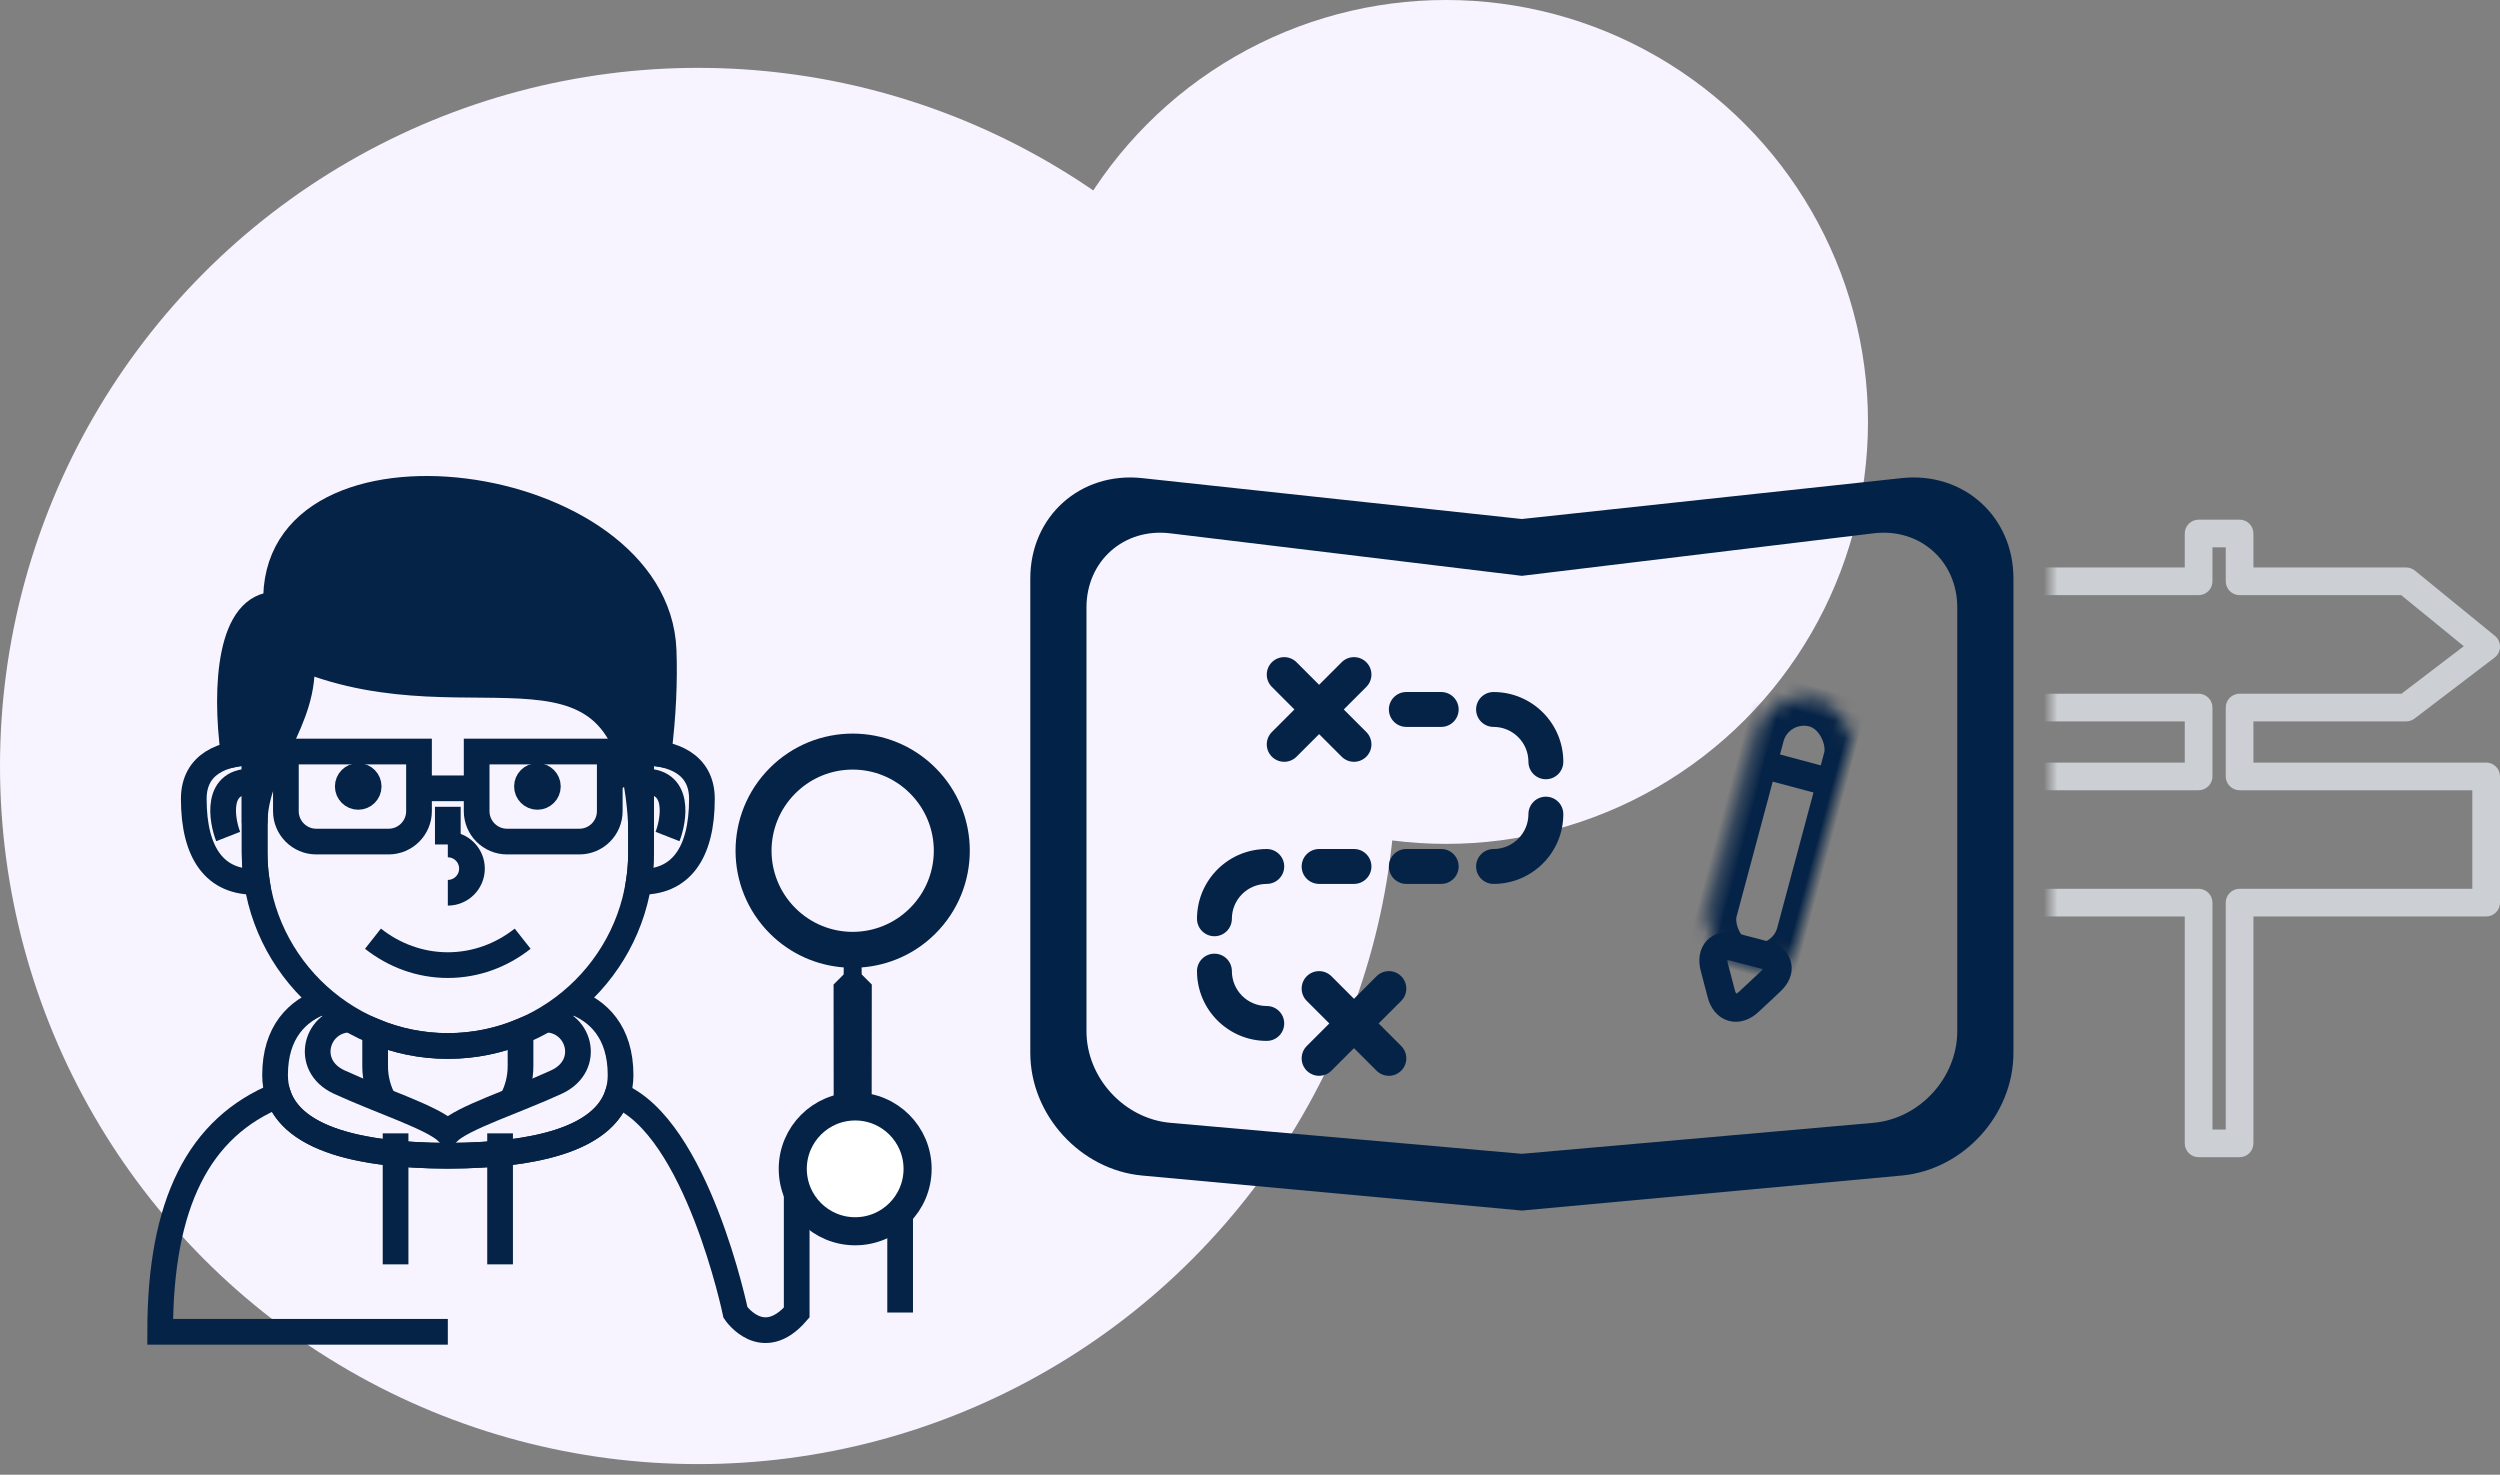 <?xml version="1.0" encoding="UTF-8"?>
<svg width="178px" height="105px" viewBox="0 0 178 105" version="1.1" xmlns="http://www.w3.org/2000/svg" xmlns:xlink="http://www.w3.org/1999/xlink">
    <rect x="0" y="0" width="178" height="105" fill="#808080" stroke="none"/>
    <!-- Generator: Sketch 41.2 (35397) - http://www.bohemiancoding.com/sketch -->
    <title>step_1</title>
    <desc>Created with Sketch.</desc>
    <defs>
        <polygon id="path-1" points="0 0 40 0 40 63.48 0 74"></polygon>
        <rect id="path-3" x="0.374" y="0.351" width="7.003" height="19.933" rx="3.502"></rect>
        <mask id="mask-4" maskContentUnits="userSpaceOnUse" maskUnits="objectBoundingBox" x="0" y="0" width="7.003" height="19.933" fill="white">
            <use xlink:href="#path-3"></use>
        </mask>
    </defs>
    <g id="Page-1" stroke="none" stroke-width="1" fill="none" fill-rule="evenodd">
        <g id="4_main_function" transform="translate(-108, -193)">
            <g id="footer" transform="translate(0, -5)">
                <g id="Group-12" transform="translate(100, 179)">
                    <g id="step_1">
                        <g id="1" transform="translate(8, 19)" fill="#F8F4FF">
                            <ellipse id="Oval-8" cx="102.958" cy="30.042" rx="30.042" ry="30.042"></ellipse>
                            <ellipse id="Oval-8" cx="49.706" cy="54.538" rx="49.706" ry="49.706"></ellipse>
                        </g>
                        <g id="step_1_trip">
                            <g id="people1_2" transform="translate(19.259, 53.333)">
                                <g id="people1">
                                    <path d="M20.626,6.3 L20.626,6.3 C28.191,6.3 34.38,12.489 34.38,20.054 L34.38,26.389 C34.38,33.954 28.191,40.142 20.626,40.142 C13.061,40.142 6.872,33.954 6.872,26.389 L6.872,20.054 C6.872,12.489 13.061,6.3 20.626,6.3 Z" id="Shape" stroke="#052346" stroke-width="1.83"></path>
                                    <path d="M14.247,20.917 C14.658,20.917 14.992,21.25 14.992,21.661 C14.992,22.073 14.658,22.406 14.247,22.406 C13.836,22.406 13.502,22.073 13.502,21.661 C13.502,21.25 13.836,20.917 14.247,20.917" id="Shape" fill="#052346"></path>
                                    <ellipse id="Oval" stroke="#052346" stroke-width="1.83" cx="14.247" cy="21.661" rx="0.744" ry="0.744"></ellipse>
                                    <path d="M27.005,20.917 C27.416,20.917 27.75,21.25 27.75,21.661 C27.75,22.073 27.416,22.406 27.005,22.406 C26.594,22.406 26.26,22.073 26.26,21.661 C26.26,21.25 26.594,20.917 27.005,20.917" id="Shape" fill="#052346"></path>
                                    <ellipse id="Oval" stroke="#052346" stroke-width="1.83" cx="27.005" cy="21.661" rx="0.744" ry="0.744"></ellipse>
                                    <path d="M25.955,32.502 C24.458,33.683 22.615,34.383 20.626,34.383 C18.637,34.383 16.794,33.683 15.296,32.502" id="Shape" stroke="#052346" stroke-width="1.83"></path>
                                    <path d="M20.626,23.111 L20.626,25.793" id="Shape" stroke="#052346" stroke-width="1.83"></path>
                                    <path d="M20.626,29.231 C21.575,29.231 22.345,28.46 22.345,27.512 C22.345,26.562 21.575,25.793 20.626,25.793" id="Shape" stroke="#052346" stroke-width="1.83"></path>
                                    <path d="M6.897,19.244 C6.881,19.512 6.872,19.782 6.872,20.054 L6.872,26.389 C6.872,27.089 6.926,27.777 7.028,28.45 C4.049,28.547 2.538,26.417 2.538,22.546 C2.537,20.041 4.644,19.222 6.897,19.244 Z" id="Shape" stroke="#052346" stroke-width="1.83"></path>
                                    <path d="M6.872,21.319 C3.968,21.106 4.555,24.124 4.987,25.227" id="Shape" stroke="#052346" stroke-width="1.83"></path>
                                    <path d="M10.206,12.528 C10.598,17.024 6.872,20.102 6.872,24.295 L6.872,20.054 C6.872,19.782 6.881,19.512 6.896,19.244 C6.372,19.239 5.857,19.279 5.374,19.376 C4.722,14.478 5.134,8.711 8.405,8.711 C7.878,-4.428 35.512,-0.745 35.99,11.971 C36.07,14.106 35.97,16.632 35.625,19.33 C35.218,19.267 34.79,19.239 34.358,19.244 C34.374,19.512 34.383,19.782 34.383,20.054 L34.383,24.295 L34.38,24.295 C33.498,8.95 22.705,17.587 10.206,12.528" id="Shape" fill="#052346"></path>
                                    <path d="M10.206,12.528 C10.598,17.024 6.872,20.102 6.872,24.295 L6.872,20.054 C6.872,19.782 6.881,19.512 6.896,19.244 C6.372,19.239 5.857,19.279 5.374,19.376 C4.722,14.478 5.134,8.711 8.405,8.711 C7.878,-4.428 35.512,-0.745 35.99,11.971 C36.07,14.106 35.97,16.632 35.625,19.33 C35.218,19.267 34.79,19.239 34.358,19.244 C34.374,19.512 34.383,19.782 34.383,20.054 L34.383,24.295 L34.38,24.295 C33.498,8.95 22.705,17.587 10.206,12.528 Z" id="Shape" stroke="#052346" stroke-width="1.83"></path>
                                    <path d="M34.358,19.244 C34.375,19.512 34.383,19.782 34.383,20.054 L34.383,26.389 C34.383,27.089 34.33,27.777 34.227,28.45 C37.206,28.547 38.718,26.417 38.718,22.546 C38.718,20.041 36.611,19.222 34.358,19.244 Z" id="Shape" stroke="#052346" stroke-width="1.83"></path>
                                    <path d="M34.383,21.319 C37.287,21.106 36.701,24.124 36.269,25.227" id="Shape" stroke="#052346" stroke-width="1.83"></path>
                                    <path d="M9.097,19.175 L18.574,19.175 L18.574,23.427 C18.574,24.615 17.601,25.587 16.413,25.587 L11.256,25.587 C10.068,25.587 9.096,24.616 9.096,23.427 L9.096,19.175 L9.097,19.175 Z" id="Shape" stroke="#052346" stroke-width="1.83"></path>
                                    <path d="M32.156,19.175 L32.156,23.427 C32.156,24.615 31.184,25.587 29.995,25.587 L24.839,25.587 C23.652,25.587 22.679,24.616 22.679,23.427 L22.679,19.175 L32.156,19.175 Z" id="Shape" stroke="#052346" stroke-width="1.83"></path>
                                    <path d="M18.573,21.795 L22.679,21.795" id="Shape" stroke="#052346" stroke-width="1.83"></path>
                                    <path d="M32.156,21.301 L34.994,19.261" id="Shape" stroke="#052346" stroke-width="1.83"></path>
                                    <path d="M9.097,21.301 L6.258,19.261" id="Shape" stroke="#052346" stroke-width="1.83"></path>
                                    <path d="M16.086,44.054 C15.682,43.317 15.451,42.473 15.451,41.578 L15.451,39.125 C17.05,39.78 18.798,40.142 20.626,40.142 C22.454,40.142 24.201,39.779 25.802,39.125 L25.802,41.578 C25.802,42.473 25.571,43.317 25.166,44.054" id="Shape" stroke="#052346" stroke-width="1.83"></path>
                                    <path d="M20.626,60.49 L0.144,60.49 C0.144,51.371 2.888,45.919 8.554,43.636 C9.634,46.779 14.441,47.943 20.626,47.958 C26.811,47.943 31.618,46.779 32.698,43.636 C38.365,45.919 41.108,59.119 41.108,59.119 C41.108,59.119 43.019,61.946 45.466,59.119 C45.466,55.995 45.466,51.329 45.466,51.329 L52.831,51.329 L52.831,59.119" id="Shape" stroke="#052346" stroke-width="1.83"></path>
                                    <path d="M29.421,36.941 C31.327,37.579 32.926,39.147 32.926,42.211 C32.926,46.435 27.67,47.941 20.626,47.958 C13.583,47.941 8.326,46.435 8.326,42.211 C8.326,39.148 9.925,37.579 11.832,36.941" id="Shape" stroke="#052346" stroke-width="1.83"></path>
                                    <path d="M27.558,38.255 C29.969,38.255 30.954,41.517 28.355,42.711 C25.364,44.086 21.665,45.252 20.626,46.293 C19.587,45.252 15.889,44.086 12.897,42.711 C10.299,41.517 11.284,38.255 13.695,38.255" id="Shape" stroke="#052346" stroke-width="1.83"></path>
                                    <path d="M16.906,46.362 L16.906,55.689" id="Shape" stroke="#052346" stroke-width="1.83"></path>
                                    <path d="M24.347,46.362 L24.347,55.689" id="Shape" stroke="#052346" stroke-width="1.83"></path>
                                </g>
                                <circle id="Oval-2" stroke="#052346" stroke-width="2" fill="#FFFFFF" cx="49.63" cy="48.889" r="4.444"></circle>
                            </g>
                            <g id="derection" transform="translate(154, 48)">
                                <mask id="mask-2" fill="white">
                                    <use xlink:href="#path-1"></use>
                                </mask>
                                <g id="Mask"></g>
                                <g id="Group-4" mask="url(#mask-2)" fill="#CCD0D4">
                                    <g transform="translate(-8, 8)" id="Shape">
                                        <path d="M21.459,45.392 L18.541,45.392 C17.997,45.392 17.555,44.951 17.555,44.407 L17.555,28.253 L6.682,28.253 C6.466,28.253 6.256,28.183 6.084,28.051 L0.388,23.711 C0.148,23.528 0.005,23.246 0,22.944 C-0.005,22.642 0.129,22.355 0.363,22.164 L6.059,17.517 C6.235,17.373 6.455,17.295 6.682,17.295 L17.555,17.295 L17.555,14.363 L0.986,14.363 C0.442,14.363 0,13.922 0,13.377 L0,4.389 C0,3.845 0.442,3.404 0.986,3.404 L17.555,3.404 L17.555,0.985 C17.555,0.441 17.997,0 18.541,0 L21.459,0 C22.003,0 22.444,0.441 22.444,0.985 L22.444,3.404 L33.318,3.404 C33.545,3.404 33.765,3.482 33.941,3.626 L39.637,8.273 C39.871,8.464 40.004,8.751 40,9.053 C39.995,9.355 39.852,9.638 39.612,9.821 L33.916,14.161 C33.744,14.292 33.535,14.363 33.318,14.363 L22.444,14.363 L22.444,17.295 L39.014,17.295 C39.558,17.295 40,17.736 40,18.28 L40,27.268 C40,27.812 39.558,28.253 39.014,28.253 L22.444,28.253 L22.444,44.407 C22.444,44.951 22.003,45.392 21.459,45.392 Z M19.526,43.422 L20.473,43.422 L20.473,27.268 C20.473,26.723 20.915,26.282 21.459,26.282 L38.029,26.282 L38.029,19.265 L21.459,19.265 C20.915,19.265 20.473,18.824 20.473,18.28 L20.473,13.377 C20.473,12.833 20.915,12.392 21.459,12.392 L32.986,12.392 L37.423,9.01 L32.967,5.375 L21.459,5.375 C20.915,5.375 20.473,4.934 20.473,4.389 L20.473,1.971 L19.526,1.971 L19.526,4.389 C19.526,4.934 19.085,5.375 18.541,5.375 L1.971,5.375 L1.971,12.392 L18.541,12.392 C19.085,12.392 19.526,12.833 19.526,13.377 L19.526,18.28 C19.526,18.824 19.085,19.265 18.541,19.265 L7.032,19.265 L2.576,22.901 L7.014,26.282 L18.54,26.282 C19.084,26.282 19.526,26.723 19.526,27.268 L19.526,43.422 L19.526,43.422 Z"></path>
                                    </g>
                                </g>
                            </g>
                            <g id="trip" transform="translate(81.357, 52.052)">
                                <path d="M0,8.131 C0,3.714 3.565,0.517 7.964,0.99 L35,3.901 L62.036,0.99 C66.434,0.517 70,3.713 70,8.131 L70,41.915 C70,46.332 66.435,50.241 62.036,50.647 L35,53.139 L7.964,50.647 C3.566,50.241 0,46.333 0,41.915 L0,8.131 Z M4,10.196 C4,6.884 6.67,4.522 9.959,4.92 L35,7.948 L60.041,4.92 C63.332,4.522 66,6.885 66,10.196 L66,40.369 C66,43.681 63.33,46.601 60.023,46.893 L35,49.099 L9.977,46.893 C6.676,46.602 4,43.68 4,40.369 L4,10.196 Z" id="Combined-Shape" fill="#032247"></path>
                                <path d="M22.169,20.824 C22.393,21.049 22.704,21.188 23.047,21.188 C23.732,21.188 24.289,20.633 24.289,19.946 C24.289,19.603 24.15,19.293 23.925,19.068 L22.319,17.462 L23.925,15.856 C24.15,15.631 24.289,15.321 24.289,14.978 C24.289,14.291 23.732,13.736 23.047,13.736 C22.704,13.736 22.393,13.875 22.169,14.1 L20.563,15.706 L18.957,14.1 C18.732,13.875 18.421,13.736 18.079,13.736 C17.393,13.736 16.837,14.291 16.837,14.978 C16.837,15.321 16.976,15.631 17.201,15.856 L18.806,17.462 L17.201,19.068 C16.976,19.293 16.837,19.603 16.837,19.946 C16.837,20.633 17.393,21.188 18.079,21.188 C18.421,21.188 18.732,21.049 18.957,20.824 L20.563,19.218 L22.169,20.824 Z M16.837,27.398 C14.093,27.398 11.869,29.623 11.869,32.366 C11.869,33.053 12.425,33.608 13.111,33.608 C13.796,33.608 14.353,33.053 14.353,32.366 C14.353,30.995 15.465,29.882 16.837,29.882 C17.522,29.882 18.079,29.327 18.079,28.64 C18.079,27.953 17.522,27.398 16.837,27.398 Z M16.837,38.576 C15.465,38.576 14.353,37.464 14.353,36.092 C14.353,35.406 13.796,34.85 13.111,34.85 C12.425,34.85 11.869,35.406 11.869,36.092 C11.869,38.836 14.093,41.06 16.837,41.06 C17.522,41.06 18.079,40.505 18.079,39.818 C18.079,39.132 17.522,38.576 16.837,38.576 Z M32.983,18.704 C34.354,18.704 35.467,19.817 35.467,21.188 C35.467,21.875 36.023,22.43 36.709,22.43 C37.395,22.43 37.951,21.875 37.951,21.188 C37.951,18.445 35.727,16.22 32.983,16.22 C32.297,16.22 31.741,16.775 31.741,17.462 C31.741,18.149 32.297,18.704 32.983,18.704 Z M26.773,37.334 C26.773,36.648 26.216,36.092 25.531,36.092 C25.188,36.092 24.877,36.232 24.653,36.456 L23.047,38.062 L21.441,36.456 C21.216,36.232 20.905,36.092 20.563,36.092 C19.877,36.092 19.321,36.648 19.321,37.334 C19.321,37.677 19.46,37.988 19.685,38.213 L21.291,39.818 L19.685,41.424 C19.46,41.649 19.321,41.96 19.321,42.303 C19.321,42.989 19.877,43.545 20.563,43.545 C20.905,43.545 21.216,43.405 21.441,43.181 L23.047,41.575 L24.653,43.181 C24.877,43.405 25.188,43.545 25.531,43.545 C26.216,43.545 26.773,42.989 26.773,42.303 C26.773,41.96 26.634,41.649 26.409,41.424 L24.803,39.818 L26.409,38.213 C26.634,37.988 26.773,37.677 26.773,37.334 Z M29.257,16.22 L26.773,16.22 C26.087,16.22 25.531,16.775 25.531,17.462 C25.531,18.149 26.087,18.704 26.773,18.704 L29.257,18.704 C29.942,18.704 30.499,18.149 30.499,17.462 C30.499,16.775 29.942,16.22 29.257,16.22 Z M36.709,23.672 C36.023,23.672 35.467,24.227 35.467,24.914 C35.467,26.285 34.354,27.398 32.983,27.398 C32.297,27.398 31.741,27.953 31.741,28.64 C31.741,29.327 32.297,29.882 32.983,29.882 C35.727,29.882 37.951,27.658 37.951,24.914 C37.951,24.227 37.395,23.672 36.709,23.672 Z M29.257,27.398 L26.773,27.398 C26.087,27.398 25.531,27.953 25.531,28.64 C25.531,29.327 26.087,29.882 26.773,29.882 L29.257,29.882 C29.942,29.882 30.499,29.327 30.499,28.64 C30.499,27.953 29.942,27.398 29.257,27.398 Z M23.047,27.398 L20.563,27.398 C19.877,27.398 19.321,27.953 19.321,28.64 C19.321,29.327 19.877,29.882 20.563,29.882 L23.047,29.882 C23.732,29.882 24.289,29.327 24.289,28.64 C24.289,27.953 23.732,27.398 23.047,27.398 Z" id="Shape" fill="#052346"></path>
                                <g id="pen" transform="translate(53.092, 28.024) rotate(15) translate(-53.092, -28.024) translate(49.092, 16.024)" stroke="#052346">
                                    <use id="Rectangle-4" mask="url(#mask-4)" stroke-width="4" xlink:href="#path-3"></use>
                                    <path d="M2.405,5.818 L5.099,5.818" id="Line" stroke-width="2" stroke-linecap="square"></path>
                                    <path d="M2.743,20.088 C3.29,19.128 4.212,19.119 4.796,20.056 L5.914,21.853 C6.501,22.794 6.089,23.553 4.982,23.547 L2.776,23.535 C1.675,23.529 1.231,22.738 1.774,21.787 L2.743,20.088 Z" id="Triangle" stroke-width="2" transform="translate(3.869, 21.222) scale(1, -1) translate(-3.869, -21.222) "></path>
                                </g>
                            </g>
                            <g id="search" transform="translate(68.906, 83.74) scale(-1, 1) rotate(45) translate(-68.906, -83.74) translate(57.406, 72.24)" fill="#052346">
                                <path d="M16.388,14.188 L15.375,14.188 L15.016,13.841 C16.273,12.379 17.03,10.48 17.03,8.414 C17.03,3.808 13.296,0.075 8.691,0.075 C4.085,0.075 0.351,3.808 0.351,8.414 C0.351,13.02 4.085,16.753 8.691,16.753 C10.756,16.753 12.655,15.997 14.118,14.739 L14.464,15.098 L14.464,16.112 L20.879,22.514 L22.79,20.602 L16.388,14.188 L16.388,14.188 Z M8.691,14.188 C5.496,14.188 2.917,11.609 2.917,8.414 C2.917,5.22 5.496,2.641 8.691,2.641 C11.885,2.641 14.464,5.22 14.464,8.414 C14.464,11.609 11.885,14.188 8.691,14.188 L8.691,14.188 Z" id="Shape"></path>
                            </g>
                            <rect id="1" x="0" y="0" width="200" height="133.333"></rect>
                        </g>
                    </g>
                </g>
            </g>
        </g>
    </g>
</svg>